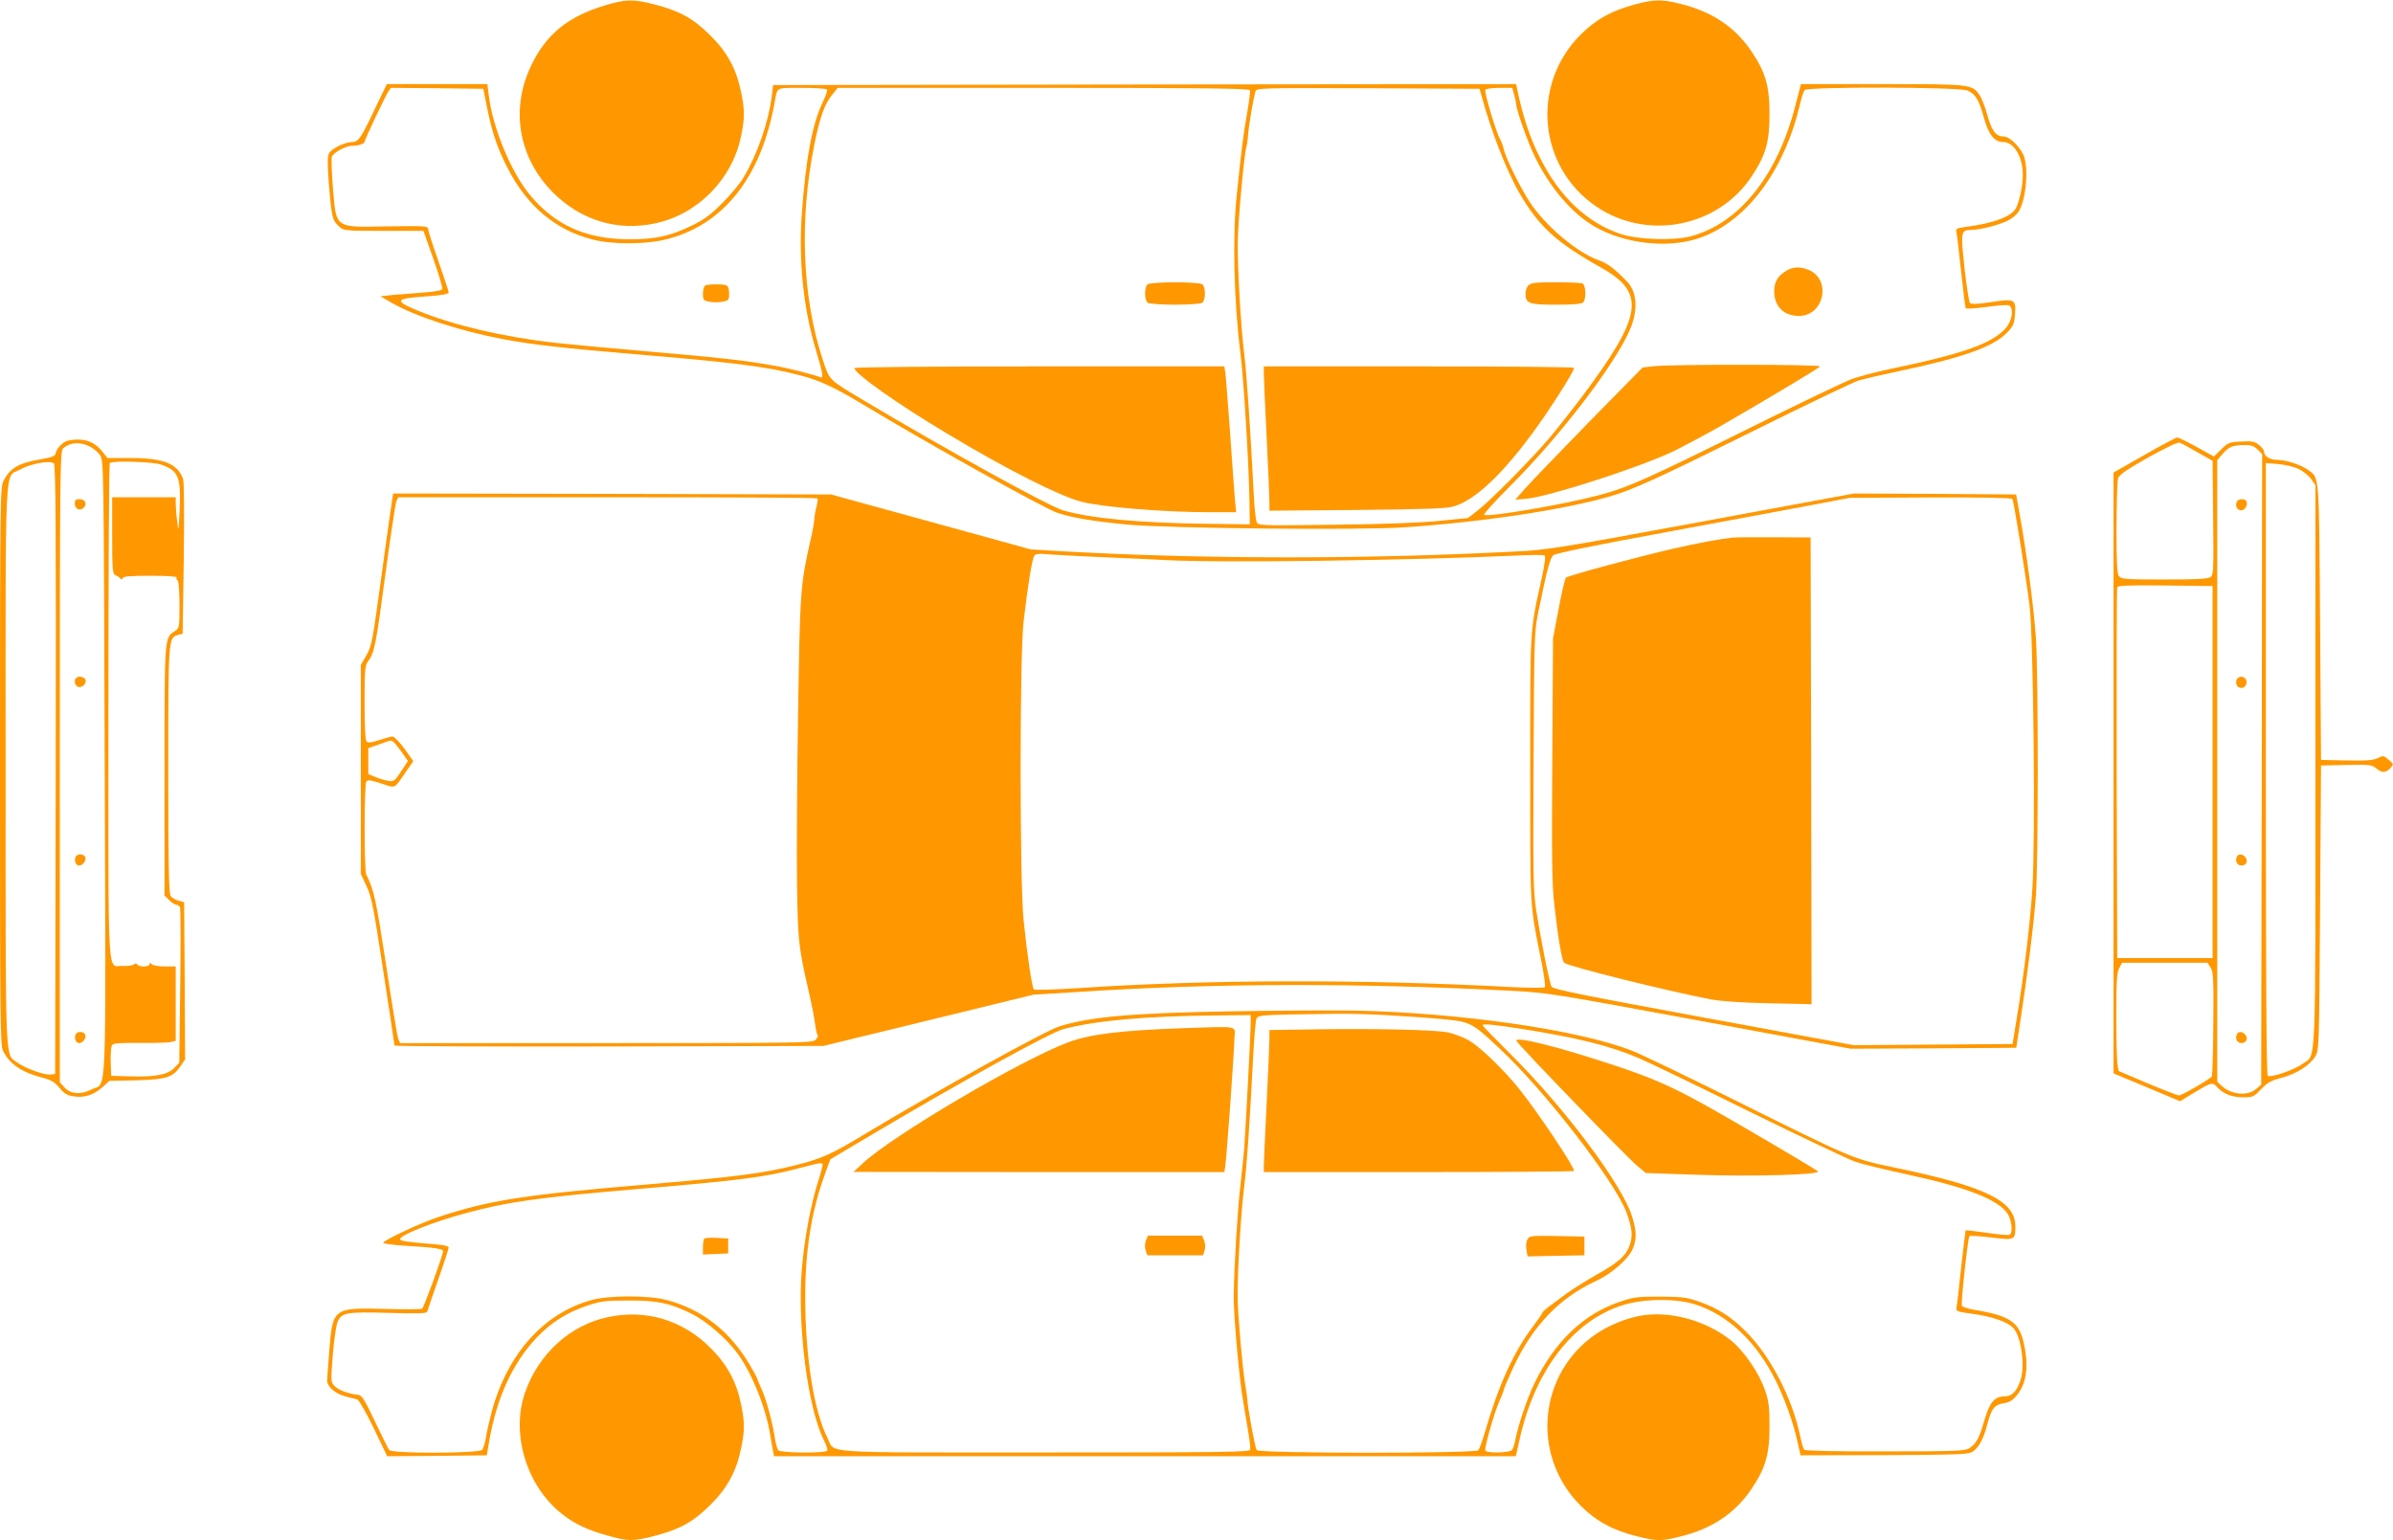 <?xml version="1.0" standalone="no"?>
<!DOCTYPE svg PUBLIC "-//W3C//DTD SVG 20010904//EN"
 "http://www.w3.org/TR/2001/REC-SVG-20010904/DTD/svg10.dtd">
<svg version="1.0" xmlns="http://www.w3.org/2000/svg"
 width="1280pt" height="824pt" viewBox="0 0 1280 824"
 preserveAspectRatio="xMidYMid meet">
<g transform="translate(0,824) scale(0.1,-0.1)"
fill="#ff9800" stroke="none">
<path d="M3235 8211 c-199 -60 -316 -156 -396 -326 -110 -234 -64 -492 120
-676 149 -148 343 -207 545 -164 228 48 413 236 460 467 20 97 20 139 0 236
-25 122 -73 212 -163 301 -91 91 -162 131 -295 166 -119 31 -157 30 -271 -4z"/>
<path d="M8744 8216 c-124 -33 -208 -80 -289 -161 -268 -267 -228 -707 82
-919 271 -185 650 -113 831 158 77 115 97 185 97 336 0 152 -21 224 -99 339
-87 127 -209 209 -376 250 -101 26 -142 25 -246 -3z"/>
<path d="M2003 7653 c-74 -156 -86 -173 -122 -173 -38 -1 -108 -35 -121 -60
-9 -17 -9 -56 -1 -164 15 -177 18 -190 48 -221 31 -30 23 -30 263 -30 l195 0
53 -150 c29 -82 50 -155 48 -161 -3 -8 -42 -15 -103 -19 -54 -4 -127 -10 -163
-13 l-65 -7 55 -32 c134 -77 372 -154 605 -198 162 -30 317 -47 705 -80 519
-43 700 -66 873 -111 107 -27 187 -64 337 -154 342 -207 977 -561 1045 -583
80 -27 196 -46 374 -63 227 -21 1237 -31 1481 -15 418 28 856 94 1103 166 120
34 261 99 811 372 258 128 492 240 519 248 27 8 126 31 221 51 336 71 498 129
570 203 35 36 40 47 44 99 6 82 0 85 -127 66 -70 -11 -107 -12 -114 -5 -5 5
-18 89 -29 186 -21 195 -20 205 36 205 46 0 151 27 196 50 22 11 47 32 56 46
38 57 55 208 33 289 -14 50 -77 115 -112 115 -41 0 -64 30 -87 115 -12 44 -31
93 -43 109 -39 55 -48 56 -520 56 l-434 0 -31 -120 c-97 -374 -302 -628 -562
-695 -90 -23 -279 -17 -370 13 -179 59 -328 199 -432 407 -55 108 -93 224
-124 373 l-4 22 -1988 -2 -1987 -3 -7 -60 c-18 -140 -75 -306 -150 -433 -18
-31 -69 -93 -113 -137 -64 -64 -97 -89 -165 -122 -116 -56 -192 -73 -332 -73
-232 0 -398 74 -534 238 -101 122 -200 362 -220 535 l-7 57 -269 0 -269 0 -66
-137z m603 7 c28 -135 55 -214 110 -321 104 -202 256 -330 453 -380 106 -28
287 -27 396 1 308 78 509 335 580 740 14 75 3 70 145 70 71 0 131 -4 134 -9 3
-5 -7 -35 -23 -67 -56 -116 -91 -302 -112 -597 -18 -249 8 -504 73 -722 40
-134 45 -160 26 -153 -39 15 -172 49 -248 62 -146 27 -302 44 -675 76 -198 17
-421 38 -495 46 -280 32 -540 93 -732 171 -132 54 -126 66 35 77 89 6 127 13
127 21 0 7 -25 82 -55 168 -30 85 -55 163 -55 172 0 16 -18 17 -219 14 -286
-5 -272 -15 -291 216 -6 76 -8 146 -5 156 7 22 74 59 107 59 33 0 68 11 68 21
0 11 107 237 126 267 l15 22 247 -2 247 -3 21 -105z m4080 97 c2 -7 -5 -66
-17 -132 -21 -122 -26 -164 -54 -430 -23 -218 -15 -570 20 -845 17 -135 44
-574 48 -775 l2 -140 -225 3 c-359 4 -622 28 -774 72 -74 21 -627 326 -1066
588 -189 113 -182 106 -218 214 -111 335 -128 750 -46 1155 29 145 55 218 96
267 l29 36 1100 0 c883 0 1101 -3 1105 -13z m1238 -27 c50 -187 135 -406 204
-524 104 -179 197 -263 435 -397 243 -136 225 -255 -103 -694 -54 -71 -132
-170 -174 -220 -99 -116 -315 -334 -382 -386 l-52 -40 -148 -15 c-96 -10 -296
-18 -561 -21 -394 -5 -411 -5 -421 13 -5 11 -13 80 -16 154 -18 349 -38 645
-51 750 -18 141 -37 469 -34 605 1 103 35 468 45 495 3 8 8 40 10 70 4 53 29
197 40 233 5 16 40 17 602 15 l596 -3 10 -35z m175 3 c6 -21 11 -44 11 -50 0
-30 66 -215 103 -288 80 -161 193 -293 310 -363 158 -95 394 -123 562 -67 255
86 460 358 545 725 7 30 17 61 23 68 15 19 825 17 870 -2 43 -18 62 -49 88
-143 25 -93 57 -133 105 -133 57 0 104 -79 104 -177 0 -53 -18 -139 -36 -175
-24 -47 -120 -83 -277 -103 -42 -6 -47 -9 -42 -28 3 -12 14 -107 25 -211 11
-104 22 -192 25 -195 2 -4 51 -1 109 7 57 8 111 12 120 9 29 -12 21 -81 -15
-122 -73 -83 -228 -138 -624 -220 -71 -15 -161 -39 -198 -52 -37 -13 -282
-131 -545 -261 -547 -272 -656 -321 -813 -362 -185 -49 -589 -118 -610 -104
-6 3 55 70 133 148 271 270 567 656 647 844 44 105 38 200 -17 257 -65 67
-105 97 -148 112 -115 39 -289 185 -372 313 -51 77 -131 241 -139 284 -4 17
-12 40 -19 51 -20 32 -86 253 -79 265 3 5 37 10 75 10 l69 0 10 -37z"/>
<path d="M3773 6713 c-7 -2 -13 -22 -13 -43 0 -35 2 -38 35 -44 19 -4 51 -4
70 0 33 6 35 9 35 44 0 25 -5 40 -16 44 -18 7 -93 7 -111 -1z"/>
<path d="M6140 6720 c-9 -5 -15 -25 -15 -50 0 -25 6 -45 15 -50 8 -5 74 -10
145 -10 72 0 137 5 145 10 9 5 15 25 15 50 0 25 -6 45 -15 50 -8 5 -73 10
-145 10 -71 0 -137 -5 -145 -10z"/>
<path d="M4570 6271 c0 -29 232 -193 500 -353 313 -188 596 -331 714 -362 112
-29 440 -56 689 -56 l139 0 -6 63 c-3 34 -15 195 -26 357 -12 162 -23 310 -26
328 l-5 32 -989 0 c-598 0 -990 -4 -990 -9z"/>
<path d="M8176 6714 c-9 -8 -16 -28 -16 -44 0 -54 18 -60 164 -60 89 0 136 4
144 12 18 18 15 95 -4 102 -9 3 -73 6 -144 6 -104 0 -132 -3 -144 -16z"/>
<path d="M6760 6243 c0 -21 7 -173 15 -338 8 -165 15 -322 15 -348 l0 -49 468
4 c376 4 477 7 518 19 127 37 295 205 488 486 78 114 156 241 156 255 0 5
-373 8 -830 8 l-830 0 0 -37z"/>
<path d="M9554 6791 c-46 -28 -64 -59 -64 -109 0 -81 51 -132 133 -132 134 0
175 194 52 246 -47 19 -84 18 -121 -5z"/>
<path d="M8846 6281 l-60 -7 -289 -294 c-158 -162 -312 -322 -340 -354 l-52
-59 60 5 c123 12 600 166 782 252 61 30 176 91 255 136 258 149 527 310 533
320 7 11 -787 12 -889 1z"/>
<path d="M11470 5806 l-165 -94 0 -1607 0 -1607 178 -74 178 -75 72 44 c98 59
101 60 128 30 33 -36 79 -53 140 -53 49 0 55 3 93 43 34 35 53 47 109 61 82
22 154 68 182 116 20 34 20 53 25 795 l5 760 136 3 c124 2 137 1 159 -18 30
-26 52 -25 76 1 19 21 18 21 -9 45 -27 23 -30 23 -58 9 -23 -12 -59 -15 -167
-13 l-137 3 -5 735 c-6 810 -2 772 -67 818 -39 27 -116 52 -163 52 -39 0 -70
20 -70 45 0 7 -12 23 -27 35 -24 19 -38 21 -95 18 -63 -3 -71 -6 -107 -42
l-39 -38 -92 51 c-51 28 -98 51 -104 51 -6 0 -85 -42 -176 -94z m285 14 l80
-45 3 -305 c3 -280 2 -306 -14 -317 -13 -10 -77 -13 -247 -13 -207 0 -231 2
-243 18 -10 13 -13 72 -13 257 1 132 4 251 8 265 5 19 42 45 160 112 94 52
160 84 170 80 9 -3 52 -26 96 -52z m321 15 l24 -24 -2 -1686 -3 -1687 -28 -24
c-45 -39 -133 -30 -184 18 l-23 21 0 1663 0 1662 27 32 c33 39 55 49 116 49
38 1 53 -4 73 -24z m216 -102 c24 -11 56 -36 69 -54 l24 -34 0 -1500 c0 -1665
5 -1543 -69 -1596 -43 -32 -168 -75 -186 -64 -7 4 -10 519 -10 1642 l0 1636
63 -5 c35 -3 84 -14 109 -25z m-457 -1623 l0 -995 -255 0 -255 0 -3 985 c-1
542 0 991 3 998 3 10 60 12 257 10 l253 -3 0 -995z m-11 -1046 c15 -22 17 -58
15 -299 -1 -150 -5 -278 -8 -283 -9 -14 -160 -102 -176 -102 -7 0 -82 29 -168
65 l-155 66 -6 37 c-3 20 -6 137 -6 260 0 180 3 229 15 252 l16 30 228 0 229
0 16 -26z"/>
<path d="M11964 5555 c-9 -23 3 -45 25 -45 20 0 37 32 26 50 -9 15 -45 12 -51
-5z"/>
<path d="M11964 4605 c-9 -23 3 -45 25 -45 21 0 33 22 25 45 -4 8 -15 15 -25
15 -11 0 -22 -7 -25 -15z"/>
<path d="M11964 3655 c-9 -23 3 -45 26 -45 25 0 37 25 20 45 -16 19 -39 19
-46 0z"/>
<path d="M11964 2705 c-9 -23 3 -45 26 -45 25 0 37 25 20 45 -16 19 -39 19
-46 0z"/>
<path d="M364 5883 c-26 -5 -61 -41 -66 -67 -2 -16 -18 -22 -81 -33 -115 -19
-164 -47 -198 -115 -18 -36 -19 -85 -19 -1526 0 -1361 1 -1492 16 -1523 35
-71 99 -115 211 -144 46 -12 65 -23 91 -54 26 -32 42 -41 77 -46 56 -9 107 8
154 50 l36 33 145 3 c162 5 195 15 238 79 l22 33 -2 420 -3 421 -30 8 c-16 4
-36 15 -42 25 -10 13 -13 163 -13 671 0 710 0 712 54 726 l23 6 6 401 c3 255
2 411 -4 428 -31 82 -106 111 -283 111 l-121 0 -29 36 c-43 54 -102 73 -182
57z m115 -31 c19 -9 44 -30 55 -45 21 -28 21 -29 26 -1675 6 -1847 13 -1677
-71 -1720 -57 -30 -114 -25 -146 13 l-23 26 0 1688 c0 1595 1 1689 18 1703 36
32 91 36 141 10z m-191 -90 c10 -7 12 -341 10 -1638 l-3 -1629 -24 -3 c-32 -5
-138 34 -180 65 -65 50 -61 -55 -61 1585 0 1682 -7 1540 77 1586 59 32 155 50
181 34z m573 -7 c94 -33 107 -65 100 -240 -6 -122 -6 -126 -13 -66 -5 35 -8
79 -8 97 l0 34 -170 0 -170 0 0 -205 c0 -187 2 -206 18 -212 9 -4 21 -11 25
-17 6 -8 10 -7 14 2 3 9 43 12 149 12 87 0 143 -4 139 -9 -3 -5 -1 -12 5 -16
6 -4 10 -57 10 -130 0 -123 0 -125 -26 -142 -55 -35 -54 -28 -54 -748 l0 -666
25 -24 c13 -14 31 -25 38 -25 8 0 17 -6 20 -14 3 -8 4 -198 1 -423 l-5 -408
-26 -27 c-35 -37 -103 -50 -233 -46 l-105 3 -3 75 c-1 41 2 81 7 89 6 10 41
13 149 12 77 -1 152 1 166 5 l26 6 0 199 0 199 -58 0 c-32 0 -63 5 -70 12 -9
9 -12 9 -12 0 0 -15 -56 -16 -65 -2 -5 8 -11 8 -19 1 -7 -6 -33 -9 -58 -8 -86
5 -78 -133 -78 1357 0 730 3 1330 7 1333 13 14 230 7 274 -8z"/>
<path d="M400 5546 c0 -29 28 -42 48 -22 20 20 8 46 -23 46 -20 0 -25 -5 -25
-24z"/>
<path d="M407 4613 c-13 -12 -7 -41 10 -47 21 -8 48 17 40 38 -6 16 -38 22
-50 9z"/>
<path d="M404 3655 c-8 -21 2 -45 19 -45 20 0 40 27 33 45 -7 19 -45 20 -52 0z"/>
<path d="M404 2705 c-8 -21 2 -45 19 -45 20 0 40 27 33 45 -7 19 -45 20 -52 0z"/>
<path d="M2097 5563 c-4 -21 -29 -204 -57 -407 -47 -345 -52 -373 -80 -421
l-30 -52 0 -559 0 -559 30 -64 c27 -56 38 -111 90 -455 33 -215 60 -394 60
-399 0 -4 516 -6 1148 -5 l1147 3 562 137 561 137 244 15 c718 47 1479 49
2311 6 192 -10 223 -15 1007 -160 l809 -150 443 2 443 3 22 145 c39 253 72
520 83 670 13 190 13 1171 0 1375 -10 156 -51 468 -88 670 l-18 100 -434 3
-434 2 -815 -151 c-758 -140 -826 -151 -990 -159 -799 -42 -1657 -42 -2411 0
l-186 11 -534 147 -535 147 -1171 3 -1171 2 -6 -37z m2275 11 c3 -3 1 -22 -4
-42 -6 -20 -12 -55 -13 -76 -2 -21 -11 -70 -20 -107 -54 -239 -56 -270 -66
-919 -6 -338 -8 -750 -6 -915 5 -314 8 -339 63 -580 14 -60 29 -136 33 -167 4
-32 10 -61 14 -64 4 -4 0 -16 -10 -26 -15 -17 -63 -18 -1120 -18 l-1103 0 -10
23 c-5 12 -34 190 -65 396 -54 351 -64 399 -106 483 -12 23 -11 479 0 496 7
12 21 10 80 -9 81 -26 66 -34 136 68 l36 51 -47 66 c-26 36 -55 66 -64 66 -9
0 -42 -9 -72 -19 -41 -14 -59 -16 -67 -8 -7 7 -11 77 -11 208 0 173 2 199 18
220 35 47 42 83 92 457 28 207 55 387 60 400 l10 22 1118 0 c615 0 1121 -2
1124 -6z m6392 -3 c8 -13 72 -411 92 -571 21 -172 32 -1253 15 -1515 -11 -177
-46 -468 -84 -695 l-22 -135 -425 -3 -425 -3 -803 148 c-635 117 -806 151
-813 165 -12 22 -64 286 -84 423 -14 95 -15 208 -12 790 3 646 4 685 24 785
48 234 64 295 82 310 11 10 229 55 607 124 324 60 677 126 784 146 l195 37
432 2 c250 1 434 -2 437 -8z m-4879 -311 c132 -5 289 -13 350 -16 285 -16
1298 -2 1873 24 79 4 148 4 154 1 6 -4 1 -47 -15 -120 -65 -294 -62 -249 -62
-1024 0 -762 -3 -715 56 -1009 17 -82 27 -152 22 -157 -4 -4 -87 -4 -183 1
-809 43 -1630 40 -2314 -6 -126 -8 -232 -11 -236 -7 -10 11 -37 195 -55 373
-21 212 -21 1410 0 1595 23 195 46 338 58 353 7 9 26 11 61 8 28 -3 159 -10
291 -16z m-3768 -1002 c11 -13 30 -38 42 -56 l23 -33 -37 -56 c-34 -52 -39
-55 -69 -50 -18 3 -49 12 -69 21 l-37 15 0 70 0 69 58 20 c72 26 65 26 89 0z"/>
<path d="M9265 5364 c-77 -9 -182 -29 -315 -59 -189 -43 -562 -144 -574 -155
-5 -5 -23 -80 -39 -167 l-30 -158 -4 -649 c-3 -543 -2 -671 12 -785 19 -171
40 -290 51 -301 19 -19 546 -150 784 -196 55 -10 166 -18 313 -21 l227 -5 -2
1248 -3 1249 -195 1 c-107 1 -208 0 -225 -2z"/>
<path d="M6585 2830 c-530 -9 -751 -29 -917 -80 -80 -25 -661 -347 -1051 -582
-168 -102 -227 -128 -365 -162 -172 -43 -312 -61 -777 -101 -667 -56 -849 -84
-1120 -172 -95 -30 -305 -128 -305 -141 0 -5 53 -12 118 -16 153 -9 202 -16
202 -29 0 -20 -103 -302 -112 -308 -5 -3 -96 -4 -202 -1 -274 7 -277 5 -295
-228 -6 -74 -11 -144 -11 -156 0 -32 44 -70 98 -84 26 -7 54 -14 63 -16 9 -3
47 -69 88 -154 l72 -150 266 2 267 3 12 72 c40 234 125 420 254 557 79 83 164
136 275 173 70 23 97 26 215 26 154 1 222 -13 338 -70 79 -39 188 -133 246
-212 78 -106 153 -292 176 -438 6 -37 13 -78 16 -91 l4 -22 1984 0 1984 0 22
98 c82 361 283 623 543 708 112 37 286 40 392 7 177 -56 328 -198 433 -408 48
-97 94 -224 116 -325 l17 -75 442 1 c341 1 448 4 470 14 37 18 66 67 87 151
22 84 38 105 90 113 28 4 47 16 68 42 53 64 65 159 36 284 -24 107 -76 142
-257 172 -38 6 -71 17 -73 23 -6 15 32 364 40 372 3 4 56 1 117 -7 127 -15
129 -14 129 59 0 137 -157 214 -650 316 -221 46 -216 44 -875 372 -242 120
-478 234 -525 252 -284 112 -925 204 -1485 215 -121 2 -418 0 -660 -4z m825
-20 c91 -5 225 -14 298 -21 156 -14 163 -17 310 -155 245 -228 618 -711 682
-880 31 -84 35 -128 16 -179 -22 -56 -60 -89 -183 -158 -54 -31 -121 -73 -150
-94 -28 -21 -69 -51 -92 -68 -22 -16 -40 -33 -41 -37 0 -4 -22 -36 -49 -72
-105 -138 -187 -319 -261 -576 -12 -41 -27 -81 -32 -88 -15 -18 -1171 -18
-1186 1 -9 10 -49 231 -51 277 0 8 -5 43 -11 77 -15 95 -38 358 -40 458 -2
125 17 457 35 595 15 125 28 312 46 660 6 124 15 233 20 242 8 15 30 18 172
21 89 1 205 3 257 4 52 1 169 -2 260 -7z m-720 -42 c0 -52 -27 -560 -35 -673
-4 -44 -13 -132 -20 -195 -15 -124 -34 -433 -36 -595 -1 -96 30 -449 51 -565
34 -198 41 -244 36 -256 -5 -12 -171 -14 -1098 -14 -1228 0 -1119 -7 -1162 78
-72 143 -119 435 -119 752 -1 243 33 459 103 652 l31 86 227 135 c473 281 951
544 1020 562 177 46 432 69 810 73 l192 2 0 -42z m1450 -32 c301 -48 470 -90
625 -156 50 -21 315 -149 590 -285 275 -135 532 -257 570 -270 39 -13 158 -42
265 -65 331 -71 502 -138 550 -215 21 -34 27 -99 10 -110 -6 -4 -60 1 -121 10
-61 9 -113 15 -115 13 -1 -2 -12 -91 -24 -198 -11 -107 -22 -204 -25 -215 -4
-19 3 -22 85 -33 105 -14 188 -43 219 -76 42 -44 64 -203 39 -277 -21 -64 -46
-89 -87 -89 -53 0 -79 -32 -108 -132 -27 -93 -42 -120 -79 -145 -23 -15 -70
-17 -451 -17 -272 -1 -428 3 -433 9 -4 6 -13 36 -20 68 -42 207 -160 434 -294
567 -77 77 -148 122 -248 157 -65 23 -88 26 -208 27 -123 0 -143 -3 -219 -29
-193 -66 -345 -212 -454 -436 -37 -76 -90 -233 -102 -304 -4 -22 -12 -46 -18
-52 -11 -15 -133 -18 -142 -3 -7 11 48 205 75 264 10 23 22 52 25 66 4 14 27
66 50 116 103 221 245 370 439 460 86 39 178 120 200 175 21 52 20 94 -4 171
-52 170 -360 581 -651 870 -82 82 -149 150 -149 153 0 10 57 5 210 -19z
m-3740 -728 c0 -7 -11 -48 -25 -91 -38 -120 -73 -307 -86 -465 -25 -300 32
-746 117 -914 14 -27 22 -53 19 -58 -9 -15 -250 -13 -262 2 -6 7 -13 33 -17
58 -12 84 -47 215 -72 268 -13 29 -24 55 -24 58 0 3 -18 36 -39 72 -107 182
-256 298 -446 348 -95 25 -303 25 -395 1 -258 -68 -455 -286 -540 -599 -11
-42 -25 -102 -30 -133 -5 -32 -15 -63 -21 -71 -16 -19 -481 -21 -497 -1 -5 6
-39 75 -76 152 -54 115 -70 140 -88 143 -55 6 -108 26 -128 47 -21 22 -21 26
-10 166 6 79 18 158 25 176 22 52 45 56 273 50 154 -5 204 -3 207 6 2 7 28 84
59 172 31 88 56 166 56 172 0 7 -30 14 -77 17 -144 12 -183 17 -183 27 0 22
173 91 350 139 225 61 386 84 927 130 536 45 675 63 850 109 130 34 133 34
133 19z"/>
<path d="M6998 2733 l-208 -3 0 -48 c0 -26 -7 -182 -15 -347 -8 -165 -15 -315
-15 -332 l0 -33 830 0 c457 0 830 3 830 6 0 24 -192 311 -290 434 -86 108
-211 228 -274 265 -28 16 -77 35 -110 42 -68 15 -412 22 -748 16z"/>
<path d="M8170 1609 c-7 -12 -9 -36 -5 -55 l6 -35 152 3 152 3 0 50 0 50 -147
3 c-141 2 -147 2 -158 -19z"/>
<path d="M6330 2740 c-336 -12 -501 -32 -617 -76 -256 -96 -938 -498 -1097
-646 l-51 -47 992 -1 992 0 5 33 c7 41 47 602 49 682 2 71 35 65 -273 55z"/>
<path d="M6129 1603 c-6 -15 -6 -36 -1 -52 l9 -26 149 0 149 0 8 25 c5 15 5
36 -2 53 l-11 27 -145 0 -145 0 -11 -27z"/>
<path d="M8111 2672 c6 -17 598 -630 648 -670 l44 -37 262 -9 c326 -11 686 0
658 19 -39 27 -443 265 -594 349 -187 104 -294 151 -494 217 -301 100 -533
158 -524 131z"/>
<path d="M3767 1614 c-4 -4 -7 -25 -7 -46 l0 -39 68 3 67 3 0 40 0 40 -60 3
c-34 2 -64 0 -68 -4z"/>
<path d="M3250 1194 c-201 -43 -370 -197 -442 -404 -76 -220 8 -499 197 -648
68 -54 136 -86 243 -116 113 -32 138 -32 258 -1 133 35 204 75 295 166 90 89
138 179 163 301 20 97 20 139 0 236 -24 119 -75 214 -164 302 -149 149 -346
208 -550 164z"/>
<path d="M8765 1200 c-78 -16 -161 -51 -228 -96 -310 -212 -350 -651 -82 -919
82 -82 175 -133 304 -164 104 -26 128 -26 231 0 167 41 289 123 376 250 78
115 99 187 99 339 0 105 -4 136 -24 193 -31 91 -110 207 -179 264 -137 111
-336 165 -497 133z"/>
</g>
</svg>
